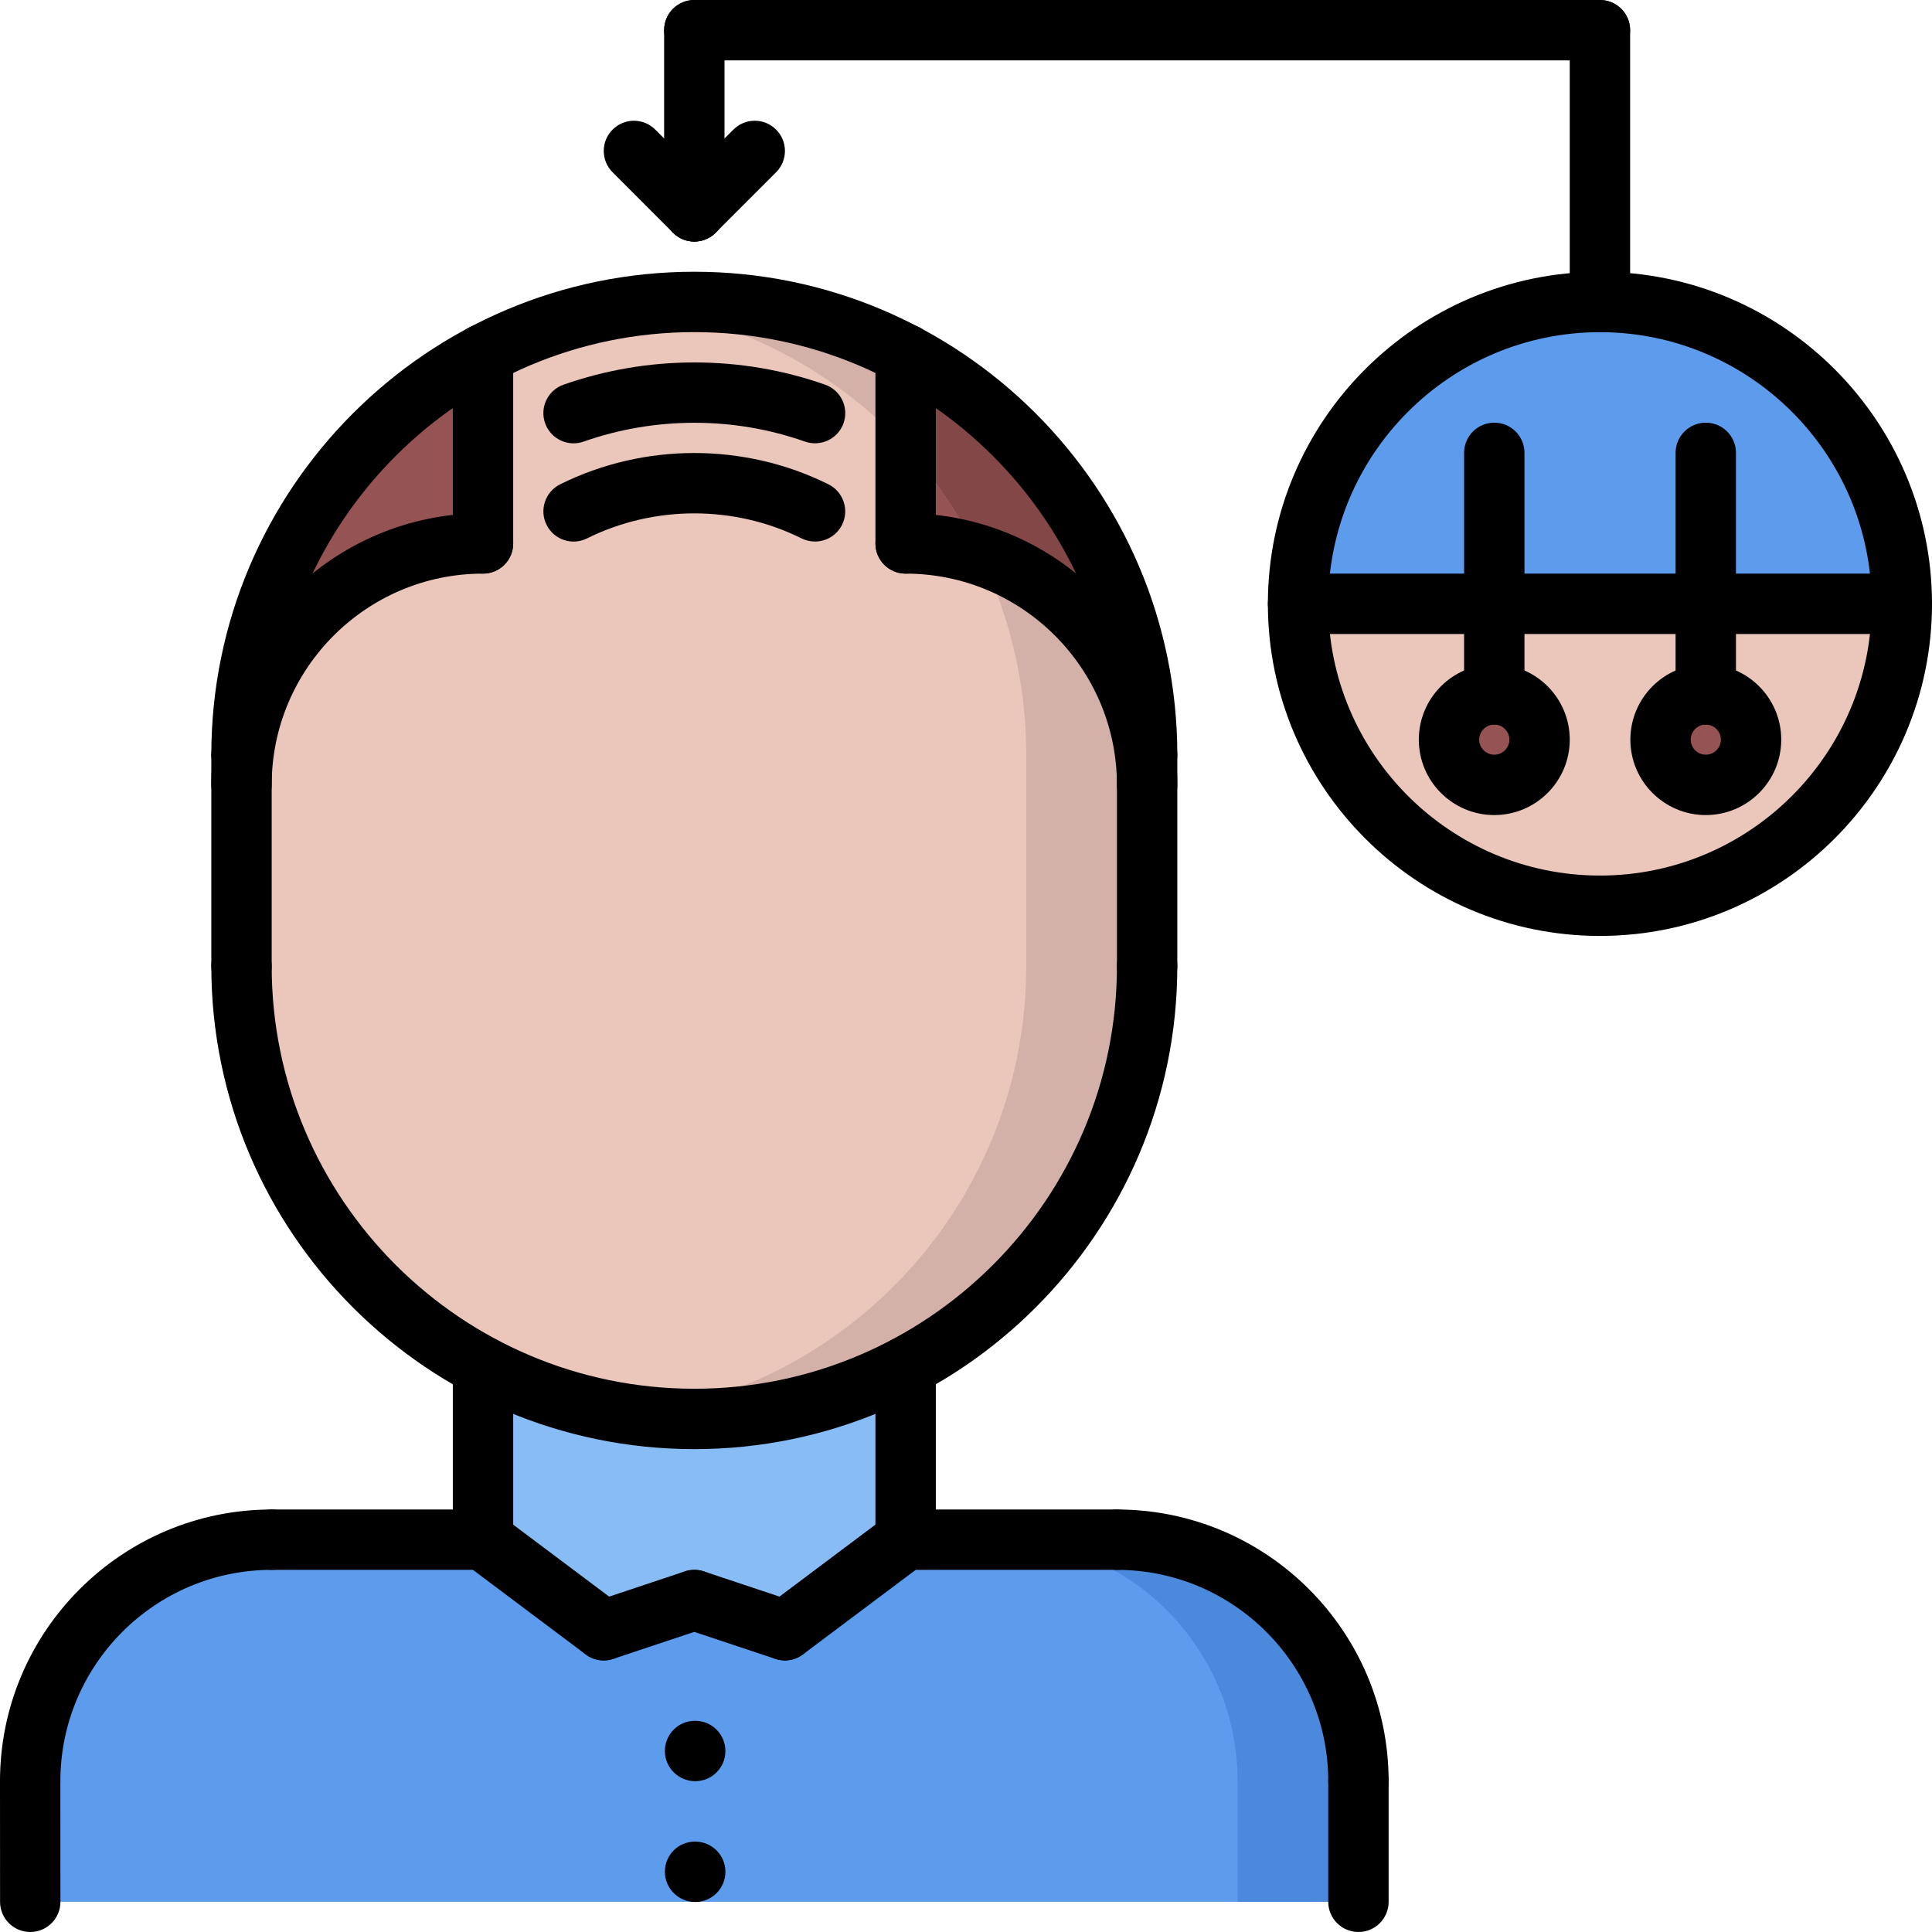 <svg xmlns="http://www.w3.org/2000/svg" id="icons" height="512" viewBox="0 0 64 64" width="512"><g><g><path d="m56.51 20h-7.01-6.5c0 5.52 4.48 10 10 10s10-4.48 10-10z" fill="#eac6bb"></path></g><g><path d="m56.51 23c.82 0 1.5.67 1.5 1.5s-.68 1.5-1.5 1.5c-.83 0-1.5-.67-1.5-1.5s.67-1.5 1.5-1.5z" fill="#965353"></path></g><g><circle cx="49.5" cy="24.5" fill="#965353" r="1.5"></circle></g><g><path d="m56.51 20h-7.01-6.5c0-5.52 4.48-10 10-10s10 4.48 10 10z" fill="#5d9cec"></path></g><g><path d="m8 25c0-5.75 3.24-10.75 8-13.27v6.27c-4.42 0-8 3.58-8 8z" fill="#965353"></path></g><g><path d="m38 25v1c0-4.42-3.58-8-8-8v-6.27c4.76 2.52 8 7.52 8 13.27z" fill="#965353"></path></g><g><path d="m45 59v4h-44v-4c0-4.42 3.58-8 8-8h7l4 3 3-1 3 1 4-3h7c4.42 0 8 3.58 8 8z" fill="#5d9cec"></path></g><g><g><path d="m37 51h-4.004c4.42 0 8 3.58 8 8v4h4.004v-4c0-4.42-3.58-8-8-8z" fill="#4a89dc"></path></g></g><g><path d="m30 45.27v5.73l-4 3-3-1-3 1-4-3v-5.73c2.09 1.1 4.47 1.73 7 1.73s4.91-.63 7-1.73z" fill="#87bcf4"></path></g><g><path d="m23 10c2.53 0 4.91.63 7 1.73v6.27c4.42 0 8 3.58 8 8v6c0 5.76-3.24 10.76-8 13.27-2.09 1.1-4.47 1.73-7 1.73s-4.91-.63-7-1.73c-4.76-2.51-8-7.51-8-13.27v-6c0-4.42 3.58-8 8-8v-6.27c2.09-1.1 4.47-1.73 7-1.73z" fill="#eac6bb"></path></g><g><path d="m30 11.73c-2.09-1.1-4.47-1.73-7-1.73-.68 0-1.347.049-2.002.137 1.784.239 3.47.789 4.998 1.594 4.76 2.52 8 7.52 8 13.27v1 6c0 5.76-3.24 10.76-8 13.27-1.528.805-3.214 1.354-4.998 1.594.655.086 1.322.135 2.002.135 2.53 0 4.91-.63 7-1.73 4.76-2.51 8-7.51 8-13.27v-6-1c0-5.75-3.24-10.75-8-13.27z" fill="#d3b1a9"></path></g><g><path d="m30 11.73v3.081c.982 1.061 1.808 2.265 2.452 3.574 3.219 1.037 5.548 4.052 5.548 7.615v-1c0-5.75-3.24-10.75-8-13.27z" fill="#844747"></path></g></g><g><g><g><path d="m1 60.006c-.553 0-1-.447-1-1 0-4.964 4.038-9.002 9.002-9.002.553 0 1 .447 1 1s-.447 1-1 1c-3.861 0-7.002 3.141-7.002 7.002 0 .553-.447 1-1 1z"></path></g><g><path d="m45 60.004c-.553 0-1-.447-1-1 0-3.859-3.141-7-7-7-.553 0-1-.447-1-1s.447-1 1-1c4.963 0 9 4.037 9 9 0 .553-.447 1-1 1z"></path></g><g><path d="m16 52.004h-6.998c-.553 0-1-.447-1-1s.447-1 1-1h6.998c.553 0 1 .447 1 1s-.447 1-1 1z"></path></g><g><path d="m37 52.004h-7c-.553 0-1-.447-1-1s.447-1 1-1h7c.553 0 1 .447 1 1s-.447 1-1 1z"></path></g><g><path d="m1.002 64c-.552 0-1-.447-1-.999l-.002-3.994c0-.553.447-1.001.999-1.001h.001c.552 0 1 .447 1 .999l.002 3.994c0 .553-.447 1.001-1 1.001z"></path></g><g><path d="m45 64c-.553 0-1-.447-1-1v-3.996c0-.553.447-1 1-1s1 .447 1 1v3.996c0 .553-.447 1-1 1z"></path></g></g><g><path d="m16 52.004c-.553 0-1-.447-1-1v-5.73c0-.553.447-1 1-1s1 .447 1 1v5.73c0 .553-.447 1-1 1z"></path></g><g><path d="m30 52.004c-.553 0-1-.447-1-1v-5.73c0-.553.447-1 1-1s1 .447 1 1v5.73c0 .553-.447 1-1 1z"></path></g><g><path d="m23 48.004c-8.822 0-16-7.178-16-16 0-.553.447-1 1-1s1 .447 1 1c0 7.72 6.28 14 14 14s14-6.28 14-14c0-.553.447-1 1-1s1 .447 1 1c0 8.822-7.178 16-16 16z"></path></g><g><path d="m38 26.002c-.553 0-1-.447-1-1 0-7.72-6.28-14-14-14s-14 6.28-14 14c0 .553-.447 1-1 1s-1-.447-1-1c0-8.822 7.178-16 16-16s16 7.178 16 16c0 .553-.447 1-1 1z"></path></g><g><path d="m8 33.004c-.553 0-1-.447-1-1v-7.002c0-.553.447-1 1-1s1 .447 1 1v7.002c0 .553-.447 1-1 1z"></path></g><g><path d="m38 33.004c-.553 0-1-.447-1-1v-7.002c0-.553.447-1 1-1s1 .447 1 1v7.002c0 .553-.447 1-1 1z"></path></g><g><path d="m23.03 59.004c-.553 0-1.005-.447-1.005-1s.442-1 .994-1h.011c.552 0 1 .447 1 1s-.448 1-1 1z"></path></g><g><path d="m23.03 63.006c-.553 0-1.005-.447-1.005-1s.442-1 .994-1h.011c.552 0 1 .447 1 1s-.448 1-1 1z"></path></g><g><path d="m8 27.002c-.553 0-1-.447-1-1 0-4.963 4.037-9 9-9 .553 0 1 .447 1 1s-.447 1-1 1c-3.859 0-7 3.141-7 7 0 .553-.447 1-1 1z"></path></g><g><path d="m16 19.002c-.553 0-1-.447-1-1v-6.268c0-.553.447-1 1-1s1 .447 1 1v6.268c0 .553-.447 1-1 1z"></path></g><g><path d="m38 27.002c-.553 0-1-.447-1-1 0-3.859-3.141-7-7-7-.553 0-1-.447-1-1s.447-1 1-1c4.963 0 9 4.037 9 9 0 .553-.447 1-1 1z"></path></g><g><path d="m30 19.002c-.553 0-1-.447-1-1v-6.268c0-.553.447-1 1-1s1 .447 1 1v6.268c0 .553-.447 1-1 1z"></path></g><g><path d="m19 14.686c-.412 0-.798-.257-.943-.668-.184-.521.09-1.092.611-1.275 2.789-.982 5.884-.982 8.665 0 .521.185.794.756.61 1.276-.185.521-.753.79-1.276.61-2.354-.832-4.974-.832-7.335 0-.109.038-.222.057-.332.057z"></path></g><g><path d="m26.997 17.939c-.149 0-.302-.033-.444-.104-2.222-1.106-4.888-1.104-7.107 0-.493.247-1.095.045-1.341-.45-.246-.494-.044-1.095.45-1.341 2.778-1.382 6.108-1.384 8.889 0 .494.246.696.847.45 1.341-.175.351-.529.554-.897.554z"></path></g><g><path d="m19.999 55.004c-.209 0-.419-.065-.599-.2l-4-3c-.442-.331-.532-.958-.2-1.399.331-.442.959-.531 1.399-.2l4 3c.442.331.532.958.2 1.399-.195.262-.495.4-.8.4z"></path></g><g><path d="m20 55.004c-.419 0-.809-.265-.948-.684-.175-.524.108-1.091.632-1.265l3-1c.529-.175 1.09.108 1.265.632s-.108 1.091-.632 1.265l-3 1c-.106.035-.213.052-.317.052z"></path></g><g><path d="m26 55.004c-.104 0-.211-.017-.316-.052l-3-1c-.523-.174-.807-.74-.632-1.265.174-.523.735-.807 1.265-.632l3 1c.523.174.807.74.632 1.265-.14.419-.53.684-.949.684z"></path></g><g><path d="m26.001 55.004c-.305 0-.604-.138-.801-.4-.332-.441-.242-1.068.2-1.399l4-3c.44-.332 1.068-.243 1.399.2.332.441.242 1.068-.2 1.399l-4 3c-.179.134-.389.2-.598.2z"></path></g><g><path d="m53 31.004c-6.065 0-11-4.936-11-11.002 0-6.064 4.935-10.998 11-10.998s11 4.935 11 11-4.935 11-11 11zm0-20c-4.963 0-9 4.036-9 8.998 0 4.964 4.037 9.002 9 9.002s9-4.037 9-9-4.037-9-9-9z"></path></g><g><path d="m53 11.004c-.553 0-1-.447-1-1v-9.004c0-.553.447-1 1-1s1 .447 1 1v9.004c0 .553-.447 1-1 1z"></path></g><g><path d="m53 2h-30c-.553 0-1-.447-1-1s.447-1 1-1h30c.553 0 1 .447 1 1s-.447 1-1 1z"></path></g><g><path d="m23 8.002c-.553 0-1-.447-1-1v-6.002c0-.553.447-1 1-1s1 .447 1 1v6.002c0 .553-.447 1-1 1z"></path></g><g><path d="m23 8.002c-.256 0-.512-.098-.707-.293-.391-.391-.391-1.023 0-1.414l2.002-2.002c.391-.391 1.023-.391 1.414 0s.391 1.023 0 1.414l-2.002 2.002c-.195.195-.451.293-.707.293z"></path></g><g><path d="m23 8.002c-.256 0-.512-.098-.707-.293l-2-2.002c-.391-.391-.391-1.024 0-1.414.391-.391 1.023-.391 1.414 0l2 2.002c.391.391.391 1.024 0 1.414-.195.195-.451.293-.707.293z"></path></g><g><path d="m63 21.002h-20c-.553 0-1-.447-1-1s.447-1 1-1h20c.553 0 1 .447 1 1s-.447 1-1 1z"></path></g><g><path d="m49.5 27c-1.379 0-2.5-1.121-2.5-2.498 0-1.379 1.121-2.5 2.5-2.5s2.5 1.121 2.5 2.5c0 1.377-1.121 2.498-2.5 2.498zm0-2.998c-.275 0-.5.225-.5.5 0 .274.225.498.5.498s.5-.224.5-.498c0-.275-.225-.5-.5-.5z"></path></g><g><path d="m49.5 24.002c-.553 0-1-.447-1-1v-8c0-.553.447-1 1-1s1 .447 1 1v8c0 .553-.447 1-1 1z"></path></g><g><path d="m56.506 27c-1.377 0-2.498-1.121-2.498-2.498 0-1.379 1.121-2.5 2.498-2.5 1.379 0 2.5 1.121 2.5 2.5 0 1.377-1.121 2.498-2.5 2.498zm0-2.998c-.274 0-.498.225-.498.5 0 .274.224.498.498.498.275 0 .5-.224.5-.498 0-.275-.225-.5-.5-.5z"></path></g><g><path d="m56.506 24.002c-.553 0-1-.447-1-1v-8c0-.553.447-1 1-1s1 .447 1 1v8c0 .553-.447 1-1 1z"></path></g></g></svg>